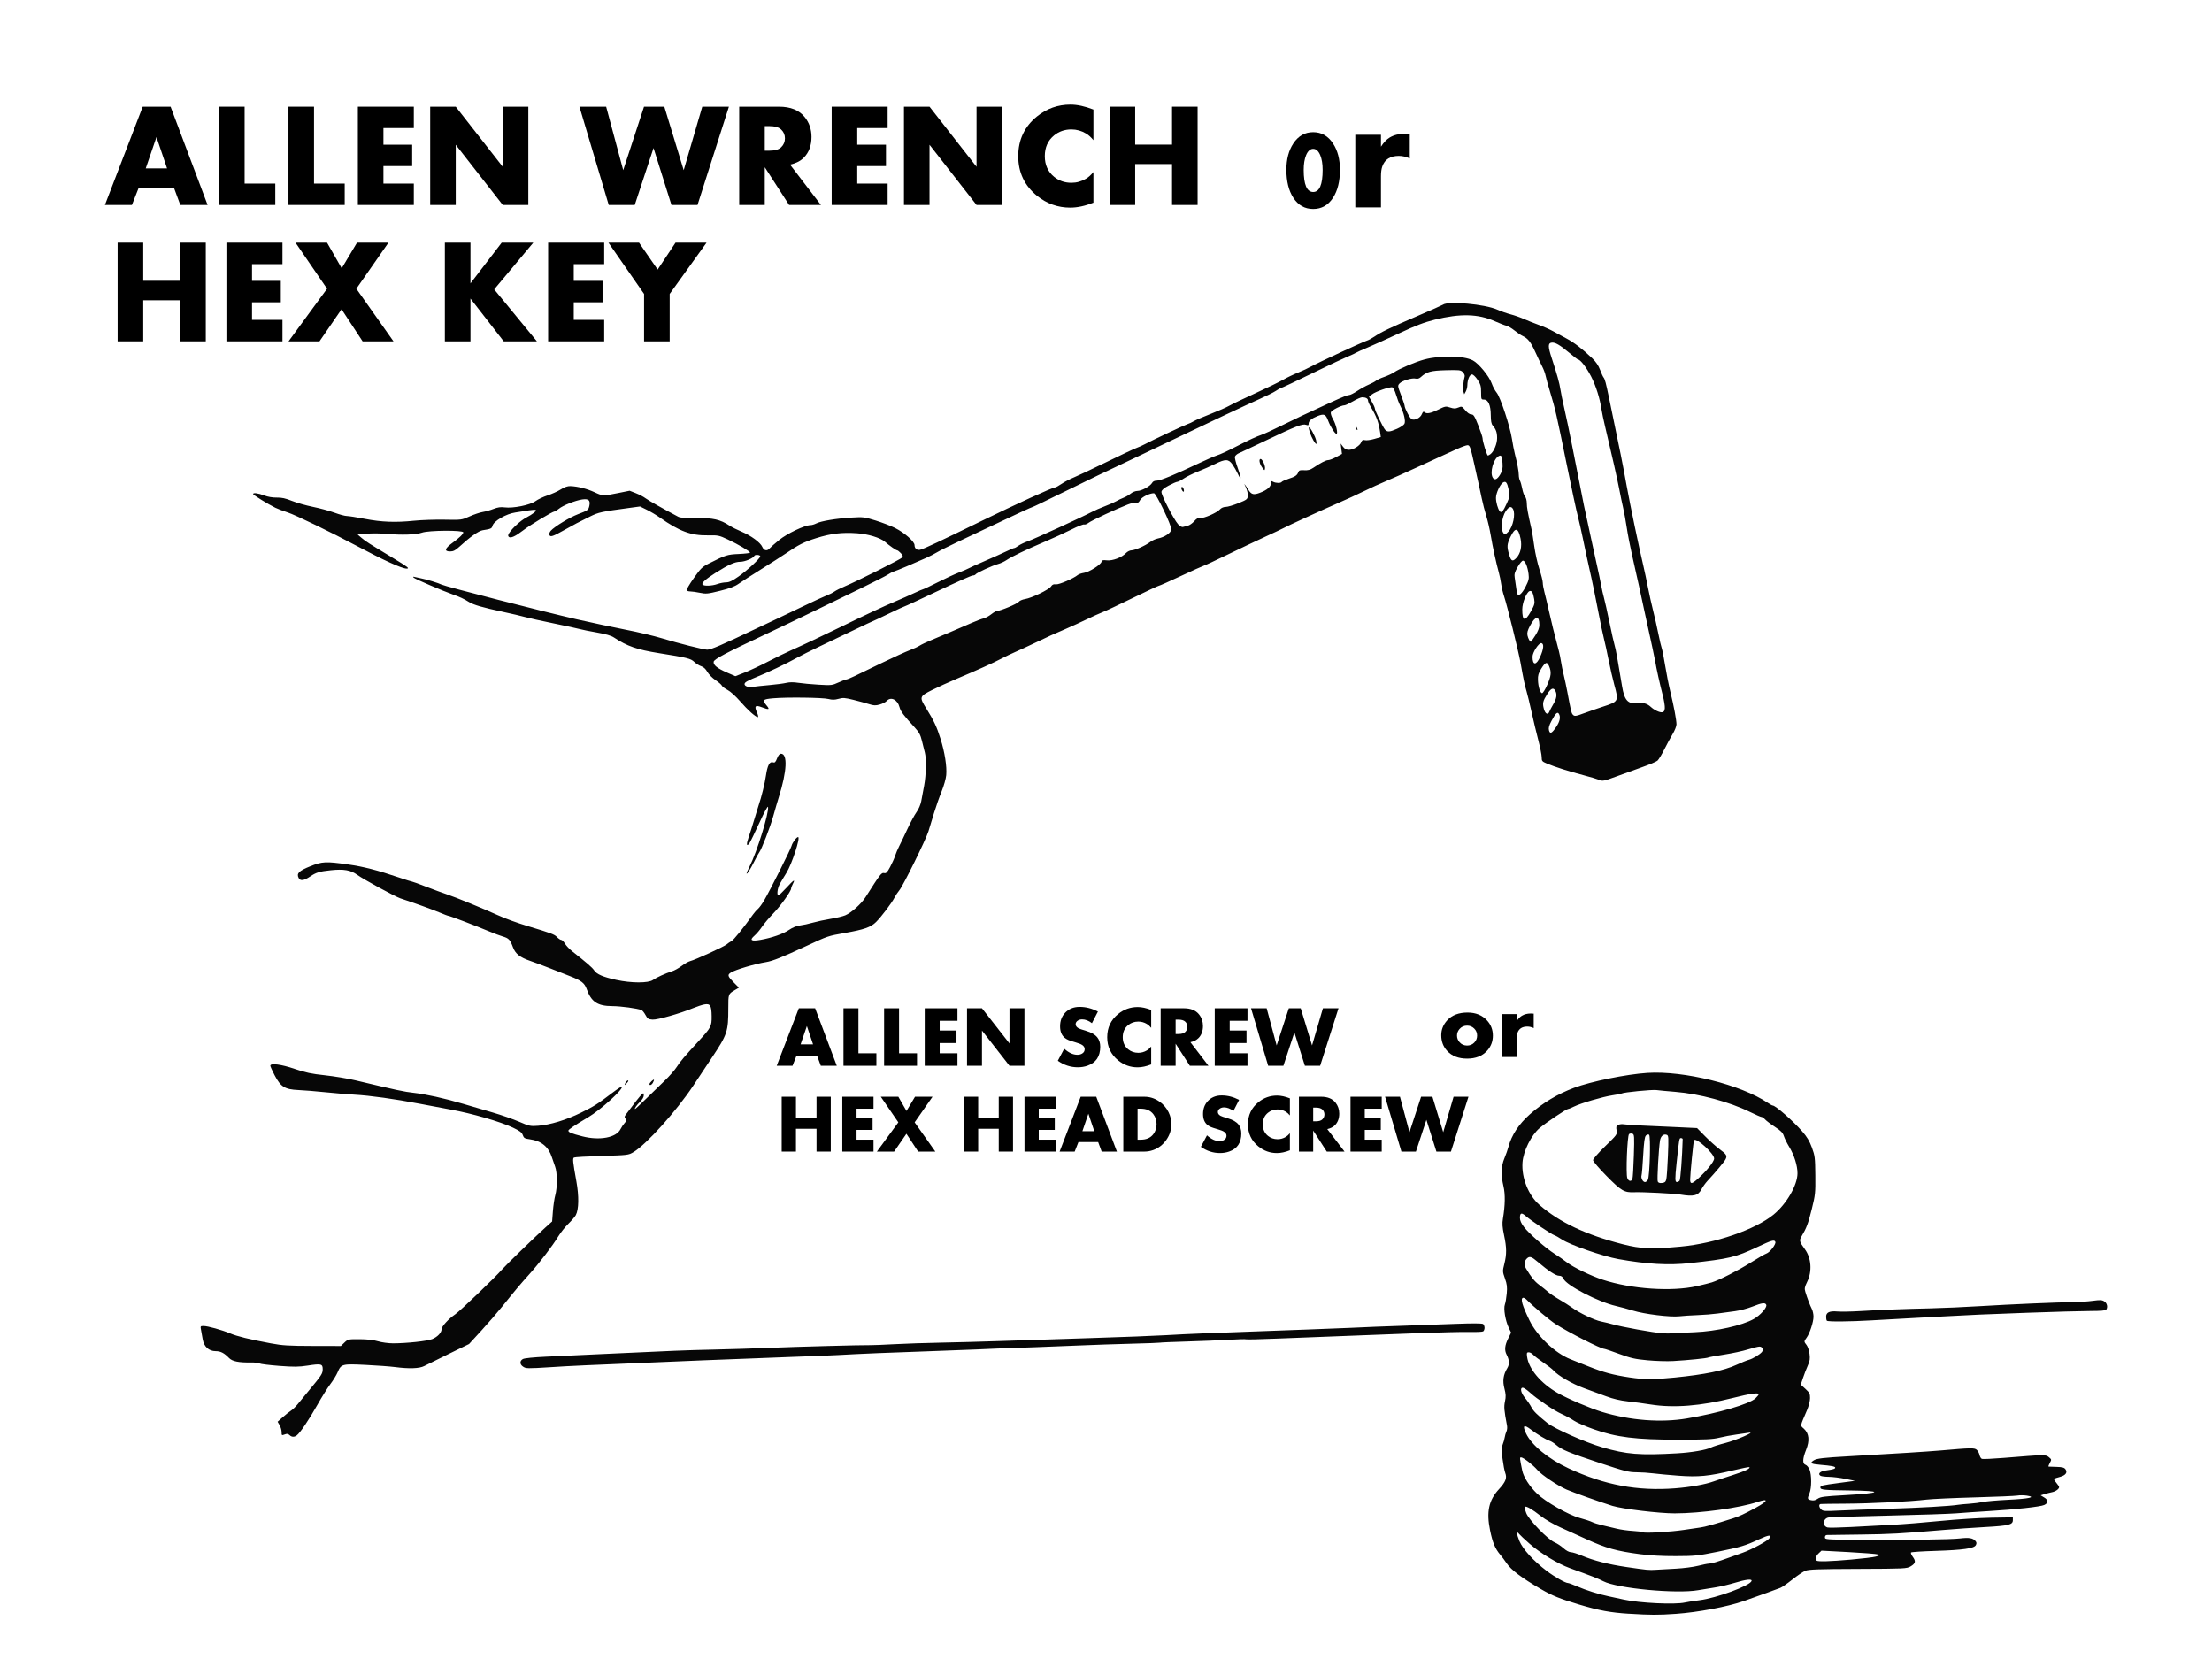 <?xml version="1.0" encoding="UTF-8"?>
<svg version="1.1" viewBox="0 0 600 450" xmlns="http://www.w3.org/2000/svg">
<g transform="translate(2.267 10.882)">
<path d="m439.6 426.85c-5.014-0.313-8.136-0.889-13.479-2.487-5.242-1.567-7.355-2.42-10.426-4.21-5.251-3.059-8.069-5.185-9.296-7.011-0.476-0.709-1.253-1.746-1.725-2.305-1.397-1.652-2.085-3.304-2.768-6.653-1.018-4.99-0.345-8.126 2.379-11.089 1.873-2.037 2.27-3.059 1.735-4.46-0.2-0.524-0.529-2.247-0.731-3.829-0.297-2.328-0.289-3.067 0.042-3.873 0.225-0.548 0.473-1.415 0.55-1.926 0.077-0.511 0.288-1.232 0.468-1.602 0.18-0.37 0.253-1.067 0.162-1.549-0.805-4.267-0.877-5.135-0.555-6.639 0.27-1.26 0.24-1.944-0.153-3.46-0.546-2.107-0.315-3.746 0.782-5.549 0.636-1.047 0.577-2.181-0.191-3.653-0.624-1.195-0.501-2.509 0.404-4.325l0.82-1.645-0.653-1.344c-0.9-1.853-1.455-5.181-1.045-6.266 0.175-0.463 0.406-1.809 0.513-2.99 0.159-1.76 0.071-2.495-0.486-4.073-0.661-1.874-0.666-1.981-0.169-3.959 0.662-2.636 0.644-4.404-0.079-7.807-0.463-2.178-0.528-3.141-0.302-4.479 0.606-3.6 0.657-6.599 0.147-8.773-0.72-3.071-0.641-5.461 0.249-7.582 0.409-0.975 0.911-2.398 1.116-3.162 0.845-3.154 2.798-6.121 5.762-8.753 3.503-3.111 7.533-5.527 12.032-7.216 4.575-1.717 14.188-3.674 19.854-4.041 9.932-0.644 25.411 3.201 32.685 8.119 0.593 0.401 1.195 0.729 1.338 0.729 0.763 0 5.479 4.136 8.006 7.021 1.286 1.468 1.978 2.623 2.622 4.381 0.817 2.228 0.879 2.726 0.927 7.5 0.048 4.835-5e-3 5.337-0.971 9.235-0.969 3.907-1.425 5.117-2.785 7.388-0.645 1.078-0.547 1.439 0.947 3.488 1.729 2.371 1.98 5.986 0.61 8.784-0.708 1.447-0.781 1.84-0.509 2.743 0.507 1.679 1.271 3.689 1.762 4.639 0.249 0.482 0.453 1.42 0.453 2.083 0 1.446-1.011 4.54-1.865 5.706-0.754 1.031-0.755 1.054-0.015 1.994 0.33 0.419 0.692 1.505 0.806 2.413 0.167 1.337 0.077 1.937-0.474 3.16-0.374 0.83-0.957 2.333-1.294 3.34l-0.613 1.831 1.263 1.155c1.112 1.017 1.262 1.316 1.256 2.507-4e-3 0.746-0.364 2.187-0.801 3.212-1.994 4.671-1.903 4.119-0.843 5.109 1.387 1.297 1.575 3.189 0.565 5.712-0.963 2.408-1.013 3.779-0.148 4.054 0.344 0.109 0.832 0.693 1.085 1.298 0.594 1.422 0.591 4.971-5e-3 6.399-0.635 1.52-0.599 1.673 0.449 1.903 0.65 0.143 1.165 0.026 1.782-0.402 0.741-0.515 1.796-0.654 7.22-0.955 10.308-0.571 10.878-1.184 1.201-1.291-6.615-0.073-7.708-0.181-7.708-0.763 0-0.558 0.298-0.632 5.087-1.27l4.291-0.572-2.598-0.534c-1.429-0.294-3.434-0.542-4.457-0.553-1.023-0.011-2.054-0.142-2.292-0.293-0.813-0.515-0.113-1.216 1.421-1.425 1.972-0.268 2.574-0.448 2.574-0.767 0-0.331-1.047-0.532-4.106-0.786-2.512-0.209-2.866-0.458-1.704-1.195 0.818-0.519 2.539-0.718 9.683-1.12 12.11-0.682 21.29-1.26 24.634-1.552 8.407-0.734 9.256-0.75 9.882-0.184 0.321 0.29 0.662 0.921 0.758 1.402 0.096 0.481 0.386 0.956 0.645 1.055 0.258 0.099 2.95-0.023 5.981-0.27 11.163-0.913 11.306-0.915 12.173-0.197 0.759 0.629 0.764 0.661 0.247 1.588-0.29 0.52-0.43 0.957-0.31 0.971 0.12 0.014 1.101 0.048 2.18 0.077 1.525 0.041 2.057 0.183 2.389 0.638 0.631 0.863 0.061 1.654-1.49 2.07-1.853 0.497-1.881 0.54-1.01 1.575 0.43 0.512 0.783 1.049 0.783 1.194 0 0.516-0.938 1.19-1.933 1.39-0.556 0.111-1.476 0.347-2.045 0.523l-1.035 0.321 0.978 0.595c1.142 0.694 1.143 1.484 3e-3 2.021-1.026 0.483-7.766 1.229-15.025 1.661-3.238 0.193-7.212 0.466-8.831 0.607-1.619 0.141-9.846 0.418-18.282 0.615-8.436 0.198-15.784 0.425-16.328 0.506-1.575 0.234-1.809 2.34-0.302 2.718 0.385 0.097 3.273 0.039 6.419-0.128 3.145-0.167 8.162-0.434 11.148-0.593 2.986-0.159 8.913-0.636 13.169-1.061 4.257-0.424 10.389-0.815 13.627-0.869l5.888-0.098v0.77c0 1.231-1.1 1.506-7.458 1.861-3.227 0.18-8.307 0.535-11.289 0.787-11.872 1.006-14.417 1.147-22.62 1.25-4.687 0.059-8.765 0.113-9.064 0.121-0.33 8e-3 -0.542 0.254-0.542 0.628 0 0.596 0.252 0.616 8.754 0.669 13.966 0.088 25.293-0.06 27.89-0.365 2.48-0.291 3.515-0.111 4.215 0.733 0.289 0.348 0.308 0.641 0.071 1.084-0.483 0.902-3.496 1.332-10.926 1.56-3.522 0.108-6.51 0.303-6.64 0.433-0.13 0.13 0.077 0.659 0.459 1.176 0.893 1.207 0.757 1.81-0.585 2.599-1.043 0.613-1.572 0.638-14.271 0.685-10.939 0.04-13.377 0.128-14.299 0.513-0.612 0.256-2.198 1.328-3.526 2.382-1.327 1.055-2.771 2.061-3.208 2.235-1.056 0.421-5.535 2.037-9.936 3.585-4.382 1.541-12.453 3.064-18.437 3.479-4.843 0.336-6.853 0.33-12.705-0.035zm15.184-3.057c0.682-0.157 2.45-0.435 3.93-0.618 4.572-0.566 13.695-3.928 14.121-5.204 0.212-0.636-1.48-0.453-4.611 0.498-1.597 0.486-4.02 1.052-5.383 1.258-1.363 0.206-3.385 0.535-4.493 0.73-5.888 1.037-22.022-0.488-25.719-2.432-1.309-0.688-3.376-1.498-9.028-3.536-3.292-1.187-8.019-4.044-10.959-6.622-1.363-1.196-2.642-2.392-2.841-2.657-0.758-1.011-0.726-7e-3 0.06 1.884 0.936 2.254 3.82 5.415 7.429 8.146 2.151 1.627 5.058 3.276 5.775 3.276 0.205 0 1.29 0.4 2.412 0.889 2.382 1.039 5.914 2.156 8.546 2.701 1.023 0.212 2.905 0.618 4.183 0.902 4.265 0.948 13.887 1.403 16.578 0.784zm-2.479-9.173c2.045-0.105 4.756-0.457 6.023-0.782 1.268-0.325 2.592-0.59 2.944-0.589 0.653 3e-3 2.413-0.524 5.442-1.625 0.937-0.341 2.611-0.94 3.718-1.332 2.502-0.885 6.808-3.218 7.244-3.925 0.634-1.027-0.14-0.946-2.824 0.293-3.8 1.755-4.883 2.08-11.302 3.383-5.255 1.067-6.074 1.153-11.245 1.17-3.693 0.012-6.991-0.169-9.761-0.535-6.394-0.847-9.156-1.622-14.564-4.088-1.96-0.894-5.07-2.303-6.912-3.132-1.942-0.874-4.22-2.194-5.423-3.142-2.305-1.817-3.975-2.78-4.284-2.471-0.112 0.112 0.047 0.869 0.353 1.682 0.692 1.838 5.88 7.191 7.709 7.953 0.662 0.276 1.743 0.989 2.402 1.584 0.71 0.641 1.521 1.083 1.989 1.083 0.435 0 1.771 0.417 2.97 0.927 3.119 1.327 7.228 2.381 12.041 3.086 5.785 0.848 6.13 0.88 8.057 0.758 0.937-0.06 3.378-0.195 5.423-0.3zm47.565-2.47c2.982-0.261 5.98-0.626 6.662-0.81 1.089-0.295 1.16-0.366 0.58-0.584-0.363-0.137-3.953-0.423-7.978-0.637l-7.319-0.389-0.775 0.728c-0.751 0.706-0.993 1.539-0.569 1.963 0.332 0.332 3.58 0.238 9.399-0.272zm-45.382-8.048c1.697-0.26 3.713-0.555 4.479-0.655 1.237-0.161 3.909-0.911 8.831-2.477 1.631-0.519 3.131-1.218 6.197-2.886 3.351-1.824 3.586-2.62 0.462-1.568-4.851 1.634-15.391 3.088-22.462 3.099-4.195 6e-3 -14.187-1.196-16.888-2.031-3.115-0.964-10.649-3.641-12.444-4.423-2.395-1.042-6.764-3.968-7.889-5.281-1.173-1.371-3.862-3.45-4.461-3.45-0.397 0-0.383 0.153 0.315 3.563 0.363 1.773 1.985 4.3 4.028 6.272 2.295 2.216 8.526 5.776 11.522 6.582 1.417 0.381 2.955 0.888 3.418 1.127 0.463 0.238 1.718 0.631 2.789 0.873 1.071 0.242 2.81 0.655 3.864 0.919 1.054 0.263 3.054 0.542 4.445 0.62 1.391 0.077 2.62 0.238 2.731 0.356 0.302 0.32 7.528-0.098 11.062-0.64zm55.453-5.731c8.645-0.262 16.713-0.723 18.902-1.079 0.511-0.083 1.917-0.216 3.124-0.296 1.207-0.08 2.861-0.295 3.677-0.477 0.816-0.183 3.884-0.448 6.818-0.589 5.667-0.272 7.702-0.727 5.041-1.126-0.802-0.12-1.944-0.127-2.539-0.016-0.595 0.112-5.79 0.333-11.545 0.492-5.755 0.159-11.648 0.429-13.097 0.599-4.57 0.537-15.094 1.069-21.846 1.103-3.579 0.018-6.681 0.06-6.895 0.092-0.553 0.084-0.478 0.853 0.144 1.476 0.473 0.473 0.997 0.508 4.726 0.317 2.307-0.118 8.377-0.342 13.49-0.497zm-57.79-5.556c4.046-0.314 8.104-1.044 10.381-1.866 0.852-0.308 3.153-1.067 5.113-1.688 3.323-1.052 4.963-1.83 4.607-2.186-0.083-0.083-2.094 0.317-4.471 0.888-6.561 1.577-9.355 1.846-14.856 1.43-2.556-0.193-5.624-0.479-6.817-0.634-1.193-0.155-3.222-0.286-4.508-0.291-2.078-8e-3 -3.168-0.284-9.761-2.466-8.431-2.791-10.491-3.638-11.962-4.921-0.571-0.498-1.373-1.01-1.782-1.138-1.021-0.319-3.331-1.705-5.13-3.079-1.926-1.47-2.341-1.115-1.288 1.1 1.502 3.158 6.071 6.904 11.501 9.428 9.793 4.551 18.709 6.22 28.973 5.423zm0.62-9.493c3.756-0.214 7.787-0.905 9.033-1.549 0.534-0.276 2.311-0.839 3.948-1.251 2.871-0.722 8.392-3.129 6.386-2.784-0.511 0.088-2.045 0.31-3.409 0.492-1.363 0.183-3.455 0.572-4.648 0.865-1.798 0.441-3.707 0.533-11.155 0.533-11.536 0-16.709-0.641-22.93-2.84-2.216-0.783-4.617-1.828-5.337-2.323-0.72-0.494-2.184-1.292-3.254-1.773-1.07-0.481-2.899-1.557-4.066-2.392-1.167-0.835-2.422-1.721-2.789-1.969-0.367-0.248-1.257-0.98-1.978-1.627-0.721-0.646-1.522-1.175-1.782-1.175-0.84 0-0.516 1.438 0.635 2.815 0.609 0.729 1.366 1.832 1.682 2.452 0.55 1.079 1.51 2.033 4.305 4.28 1.945 1.564 10.297 5.271 14.907 6.617 6.617 1.932 10.165 2.215 20.451 1.629zm2.518-9.452c8.533-1.434 17.016-3.925 18.628-5.47 0.47-0.45 0.855-0.932 0.855-1.071 0-0.53-2.297-0.207-7.025 0.988-8.588 2.17-16.015 2.759-22.258 1.763-1.704-0.272-4.493-0.647-6.197-0.834-2.097-0.23-4-0.677-5.888-1.383-1.534-0.574-4.239-1.569-6.011-2.211-3.168-1.147-7.023-3.375-8.242-4.764-0.341-0.388-1.596-1.368-2.789-2.178s-2.435-1.768-2.759-2.13c-0.325-0.362-0.866-0.658-1.203-0.658-0.534 0-0.592 0.156-0.449 1.218 0.444 3.312 3.731 7.207 8.285 9.819 2.724 1.562 8.874 4.184 12.101 5.159 7.604 2.297 15.93 2.933 22.953 1.752zm-3.292-11.099c8.191-0.82 13.312-1.868 16.673-3.411 1.396-0.641 2.934-1.264 3.417-1.384 1-0.249 2.969-1.43 3.548-2.127 0.528-0.636 0.15-1.477-0.663-1.471-0.365 3e-3 -1.78 0.355-3.143 0.784s-4.269 1.053-6.457 1.388c-2.188 0.335-4.107 0.689-4.265 0.786-0.347 0.214-5.534 0.738-9.556 0.964-1.609 0.091-4.721 0-6.916-0.205-3.414-0.316-4.529-0.567-7.708-1.736-2.044-0.752-3.857-1.367-4.029-1.367-0.945 0-9.572-4.39-13.242-6.738-1.541-0.986-6.054-4.776-7.737-6.498-0.399-0.408-0.887-0.685-1.085-0.616-0.727 0.254-0.214 2.043 1.749 6.097 2.077 4.289 6.941 8.907 11.135 10.57 0.897 0.356 3.025 1.202 4.729 1.881 4.247 1.691 6.774 2.374 11.31 3.056 4.041 0.607 6.386 0.612 12.24 0.026zm5.423-12.295c5.782-0.231 12.879-1.821 16.021-3.59 1.794-1.01 3.659-3.119 3.386-3.829-0.26-0.678-1.149-0.566-3.771 0.476-1.294 0.514-3.424 1.073-4.734 1.242-1.31 0.169-3.427 0.454-4.705 0.633-1.278 0.179-3.718 0.374-5.423 0.434-1.704 0.06-3.935 0.205-4.958 0.322-2.434 0.278-9.504-0.593-12.55-1.545-1.278-0.4-3.37-0.967-4.648-1.26-4.779-1.097-13.328-5.521-14.193-7.345-0.295-0.622-0.632-0.852-1.248-0.852-0.847 0-2.909-1.34-5.63-3.659-1.846-1.573-2.354-1.734-3.106-0.982-0.697 0.697-0.781 1.709-0.221 2.649 1.449 2.43 2.328 3.519 3.59 4.453 0.793 0.586 1.859 1.44 2.371 1.897s1.906 1.4 3.099 2.095c1.193 0.695 2.727 1.671 3.409 2.167 2.037 1.483 6.081 3.421 7.902 3.787 0.937 0.188 2.332 0.525 3.099 0.749 2.411 0.704 10.999 2.255 13.634 2.462 0.767 0.06 2.092 0.054 2.944-0.013 0.852-0.068 3.432-0.198 5.733-0.29zm0.62-12.501c1.619-0.367 3.432-0.821 4.028-1.009 2.117-0.668 7-3.156 10.53-5.365 1.969-1.232 3.885-2.337 4.259-2.456 0.94-0.298 2.673-2.549 2.437-3.165-0.252-0.657-0.95-0.459-4.878 1.388-5.97 2.807-7.582 3.191-18.39 4.376-5.659 0.621-11.619 0.282-19.323-1.1-4.186-0.751-13.165-3.872-15.317-5.324-0.771-0.52-1.693-1.038-2.05-1.151-0.791-0.251-6.299-3.945-7.717-5.175-1.2-1.042-1.608-0.917-1.608 0.492 0 0.692 0.353 1.484 1.093 2.453 1.356 1.776 5.891 5.747 8.308 7.275 0.995 0.629 2.509 1.682 3.364 2.339 1.768 1.359 6.485 3.64 9.7 4.691 7.801 2.549 18.694 3.287 25.564 1.731zm-4.437-10.715c9.372-0.862 20.209-4.595 25.203-8.681 3.524-2.883 6.481-7.982 6.495-11.202 0.01-2.06-0.908-4.986-2.256-7.192-0.586-0.959-1.234-2.267-1.439-2.907-0.298-0.924-0.799-1.439-2.442-2.509-1.137-0.741-2.333-1.647-2.658-2.014-0.325-0.367-0.759-0.667-0.965-0.667s-1.614-0.609-3.128-1.354c-5.543-2.725-13.749-4.935-20.279-5.459-2.12-0.17-4.413-0.387-5.095-0.481-1.166-0.162-8.893 0.598-9.424 0.926-0.135 0.083-1.277 0.307-2.538 0.498-2.653 0.4-8.514 2.123-10.411 3.059-0.716 0.354-1.433 0.643-1.593 0.643-0.47 0-5.949 3.673-7.715 5.172-2.296 1.949-4.43 6.234-4.653 9.342-0.299 4.177 1.615 8.942 4.638 11.55 5.483 4.73 12.592 8.081 22.555 10.631 4.928 1.261 7.751 1.377 15.704 0.645zm-0.043-14.12c-1.705-0.285-10.425-0.729-12.484-0.635-2.748 0.125-3.559-0.345-7.53-4.369-2.064-2.091-3.704-4.008-3.704-4.33 0-0.326 1.433-1.969 3.296-3.779 3.232-3.139 3.292-3.224 3.088-4.314-0.175-0.933-0.104-1.168 0.44-1.459 0.357-0.191 1.024-0.272 1.483-0.181 0.459 0.091 2.786 0.25 5.172 0.353 2.386 0.103 6.677 0.297 9.536 0.432l5.198 0.245 2.18 2.215c1.199 1.218 2.947 2.782 3.885 3.474 1.955 1.444 2.171 1.815 1.643 2.814-0.363 0.686-2.656 3.421-4.874 5.813-0.564 0.608-1.302 1.634-1.639 2.28-0.909 1.737-2.103 2.039-5.689 1.439zm-3.855-4.09c0.125-0.471 0.327-3.342 0.449-6.381 0.202-5.041 0.175-5.542-0.307-5.727-0.878-0.337-1.654 0.323-1.849 1.573-0.353 2.254-0.813 10.54-0.615 11.057 0.141 0.366 0.485 0.495 1.148 0.429 0.736-0.073 0.998-0.285 1.174-0.951zm8.536-0.16c2.44-2.187 4.447-4.683 4.447-5.531 0-1.319-4.762-5.682-5.451-4.993-0.16 0.16-1.054 9.214-1.056 10.688 0 1.308 0.458 1.271 2.06-0.164zm-13.524 0.238c0.517-0.967 0.809-11.926 0.325-12.225-0.22-0.136-0.589-0.037-0.855 0.229-0.351 0.351-0.537 1.689-0.742 5.361-0.15 2.691-0.352 5.141-0.449 5.444-0.221 0.697 0.36 1.815 0.944 1.815 0.244 0 0.593-0.281 0.777-0.624zm8.607 0.236c0.241-0.293 0.703-6.524 0.833-11.233 5e-3 -0.17-0.201-0.31-0.456-0.31-0.484 0-0.478-0.03-1.205 6.817-0.448 4.228-0.434 5.113 0.082 5.113 0.235 0 0.57-0.174 0.745-0.387zm-12.802-0.465c0.116-0.298 0.291-3.134 0.389-6.301 0.164-5.324 0.136-5.775-0.373-5.97-0.302-0.116-0.719-0.07-0.927 0.102-0.485 0.403-0.899 10.82-0.474 11.938 0.341 0.897 1.077 1.02 1.385 0.233zm-364.27 69.475c-0.371-0.371-0.662-0.408-1.306-0.163-0.786 0.299-0.828 0.267-0.828-0.637 0-0.523-0.244-1.37-0.542-1.882l-0.542-0.931 1.394-1.237c0.767-0.68 1.773-1.478 2.235-1.772 0.462-0.294 1.299-1.107 1.859-1.805 0.56-0.698 1.855-2.276 2.877-3.507 3.597-4.328 3.857-4.726 3.866-5.914 0.01-1.463-0.422-1.569-4.09-1-2.384 0.37-3.692 0.384-7.677 0.083-2.642-0.2-5.064-0.498-5.384-0.663-0.32-0.165-1.365-0.286-2.324-0.268-3.256 0.06-5.043-0.295-5.898-1.174-1.367-1.406-2.305-1.89-3.664-1.892-1.873-3e-3 -3.193-1.231-3.528-3.282-0.137-0.837-0.34-1.976-0.451-2.53-0.19-0.95-0.151-1.007 0.692-1.007 1.155 0 4.957 1.056 7.198 1.999 1.915 0.806 5.279 1.629 11.036 2.7 3.186 0.593 4.814 0.694 11.366 0.708l7.648 0.016 0.971-0.93c0.953-0.911 1.033-0.929 4.127-0.912 2.073 0.011 3.783 0.205 4.986 0.565 1.007 0.301 2.819 0.548 4.028 0.549 3.713 3e-3 9.293-0.597 10.667-1.147 1.413-0.565 2.532-1.741 2.532-2.66 0-0.757 1.923-2.865 3.701-4.058 1.308-0.878 10.903-10.06 12.716-12.17 0.986-1.147 9.078-8.989 11.671-11.31l1.904-1.704 0.21-2.789c0.116-1.534 0.409-3.507 0.653-4.386 0.573-2.07 0.547-6.109-0.051-7.699-0.256-0.682-0.657-1.838-0.89-2.57-0.9-2.823-2.881-4.439-5.955-4.856-1.415-0.192-1.643-0.326-1.924-1.131-0.251-0.721-0.808-1.145-2.653-2.021-3.419-1.624-11.084-3.848-16.903-4.904-1.619-0.294-5.384-1.002-8.366-1.572-6.834-1.308-13.429-2.224-17.817-2.477-1.875-0.108-5.43-0.406-7.902-0.662-2.471-0.257-5.747-0.522-7.28-0.59-3.623-0.16-4.769-0.878-6.396-4.009-0.62-1.192-1.143-2.342-1.162-2.555-0.072-0.803 2.95-0.419 6.64 0.844 2.895 0.991 4.485 1.325 8.145 1.715 2.501 0.267 6.22 0.884 8.265 1.372 11.264 2.688 13.254 3.115 15.803 3.389 3.242 0.349 8.421 1.5 13.479 2.994 1.96 0.579 5.516 1.622 7.902 2.318 2.386 0.696 5.649 1.833 7.25 2.527 2.732 1.184 3.048 1.252 5.113 1.1 3.264-0.24 7.636-1.569 11.652-3.542 3.621-1.779 4.393-2.268 8.581-5.44 1.297-0.983 2.426-1.719 2.509-1.637 0.574 0.574-5.714 6.294-9.15 8.324-3.612 2.134-5.347 3.306-5.347 3.612 0 0.45 0.828 0.787 3.809 1.55 4.666 1.194 9.166 0.352 10.32-1.933 0.279-0.552 0.79-1.314 1.136-1.692 0.519-0.568 0.56-0.771 0.236-1.162-0.319-0.384-0.313-0.582 0.032-1.049 2.139-2.892 3.994-5.242 4.412-5.589 0.444-0.369 0.506-0.328 0.506 0.335 0 0.44-0.399 1.134-0.956 1.665-0.93 0.885-1.703 1.995-1.389 1.995 0.086 0 1.398-1.22 2.917-2.711 1.519-1.491 3.8-3.706 5.07-4.921 1.269-1.215 2.743-2.889 3.275-3.718 0.983-1.534 2.034-2.779 5.853-6.931 3.517-3.824 3.672-4.118 3.641-6.879-0.033-2.911-0.384-3.481-1.967-3.191-0.607 0.111-1.941 0.547-2.964 0.967-3.696 1.519-9.797 3.251-11.115 3.154-1.121-0.082-1.356-0.237-1.899-1.252-0.341-0.637-0.829-1.241-1.085-1.341-1.157-0.455-5.65-1.064-7.902-1.07-4-0.012-5.716-1.145-6.948-4.587-0.599-1.675-1.435-2.327-4.527-3.532-1.188-0.463-3.623-1.421-5.413-2.129-1.79-0.708-4.21-1.614-5.38-2.013-2.821-0.963-4.043-1.938-4.716-3.763-0.723-1.961-1.133-2.395-2.692-2.849-0.722-0.211-2.428-0.851-3.791-1.422-3.465-1.453-10.613-4.178-10.958-4.178-0.158 0-1.243-0.407-2.411-0.904-1.836-0.781-7.174-2.708-10.645-3.842-1.432-0.468-10.014-5.146-11.719-6.388-1.76-1.282-3.633-1.612-7.109-1.252-3.095 0.32-4.056 0.608-5.651 1.693-1.672 1.138-2.662 1.283-3.105 0.455-0.674-1.26 0.009-1.969 3.081-3.199 3.311-1.325 4.214-1.371 10.25-0.522 4.231 0.595 8.047 1.574 13.909 3.568 1.77 0.602 3.342 1.095 3.493 1.095 0.151 0 1.854 0.617 3.784 1.372 1.93 0.755 4.542 1.714 5.803 2.131 2.197 0.727 9.849 3.861 13.759 5.635 2.042 0.926 5.178 2.068 8.057 2.933 6.354 1.91 7.223 2.235 7.905 2.961 0.399 0.424 0.912 0.771 1.14 0.771s0.687 0.453 1.018 1.007c0.331 0.554 1.221 1.495 1.978 2.092 3.918 3.091 5.444 4.411 5.901 5.109 0.734 1.12 2.395 1.844 6.073 2.649 4.063 0.889 8.691 0.898 9.916 0.021 0.946-0.678 3.435-1.812 5.12-2.333 0.686-0.212 1.892-0.878 2.681-1.48s1.831-1.192 2.317-1.312c1.363-0.335 9.172-3.908 9.868-4.516 0.341-0.297 0.94-0.706 1.331-0.907 0.603-0.311 3.183-3.502 5.871-7.26 0.382-0.535 0.977-1.206 1.322-1.491s1.104-1.331 1.686-2.324c1.569-2.674 7.174-13.826 7.399-14.721 0.224-0.891 1.353-2.423 1.785-2.423 0.717 0-1.695 7.385-3.186 9.755-0.645 1.026-1.454 2.382-1.796 3.014-0.638 1.178-0.847 3.034-0.341 3.034 0.155 0 1.113-0.906 2.128-2.014 2.018-2.203 2.507-2.505 1.781-1.1-0.26 0.503-0.473 1.071-0.473 1.263 0 0.727-2.874 4.749-4.82 6.744-1.115 1.143-2.497 2.776-3.072 3.628-0.574 0.852-1.496 1.939-2.047 2.416-1.421 1.228-0.906 1.595 1.608 1.147 3.131-0.557 6.169-1.618 7.778-2.717 0.938-0.64 2.026-1.08 2.955-1.194 0.809-0.1 2.377-0.44 3.485-0.757 1.108-0.317 3.269-0.78 4.803-1.03 1.534-0.25 3.335-0.685 4.002-0.967 1.675-0.708 4.336-3.098 5.517-4.955 3.964-6.234 4.296-6.668 4.988-6.501 0.569 0.137 0.832-0.123 1.643-1.626 0.531-0.984 1.141-2.347 1.356-3.029 0.214-0.682 0.714-1.867 1.111-2.634 0.397-0.767 1.402-2.862 2.233-4.656s1.946-3.861 2.477-4.593c0.554-0.765 1.094-2.014 1.268-2.936 0.167-0.882 0.524-2.789 0.793-4.238 0.539-2.897 0.632-7.294 0.189-8.986-0.156-0.597-0.509-2.011-0.785-3.144-0.405-1.665-0.78-2.362-1.955-3.64-3.016-3.279-3.824-4.357-4.127-5.509-0.544-2.067-2.356-2.942-3.492-1.686-0.291 0.321-1.137 0.754-1.882 0.963-1.126 0.315-1.605 0.299-2.851-0.1-0.823-0.263-2.722-0.783-4.218-1.155-2.383-0.592-2.893-0.629-4.099-0.291-1.043 0.292-1.708 0.302-2.739 0.043-1.582-0.398-11.267-0.522-14.997-0.191-2.853 0.253-3.036 0.459-1.754 1.982 0.92 1.093 0.618 1.192-1.349 0.441-1.736-0.663-2.067-0.319-1.313 1.365 0.34 0.76 0.451 1.317 0.262 1.317-0.606 0-2.734-1.9-4.805-4.29-1.183-1.365-2.635-2.674-3.419-3.083-0.75-0.391-1.442-0.915-1.537-1.165-0.096-0.25-0.869-0.92-1.718-1.489-0.849-0.569-1.849-1.579-2.221-2.244-0.446-0.796-1.015-1.319-1.669-1.532-0.546-0.178-1.391-0.705-1.878-1.172-0.956-0.916-1.915-1.153-9.568-2.371-5.902-0.939-8.656-1.896-12.192-4.236-0.795-0.526-2.207-0.94-4.669-1.368-1.941-0.338-4.018-0.755-4.614-0.928-0.596-0.172-3.804-0.87-7.127-1.55-3.323-0.68-6.799-1.454-7.724-1.718-0.925-0.265-3.574-0.886-5.888-1.381-5.653-1.209-8.116-1.923-9.361-2.714-1.296-0.823-2.498-1.386-4.295-2.01-2.63-0.913-10.316-4.21-10.658-4.571-0.256-0.271-0.187-0.32 0.278-0.195 0.341 0.092 1.108 0.259 1.704 0.372 1.484 0.28 4.83 1.301 5.577 1.7 0.92 0.492 27.892 7.421 36.565 9.393 4.176 0.949 10.241 2.24 13.479 2.869 3.238 0.629 7.63 1.673 9.761 2.321 4.411 1.341 11.316 3.077 12.24 3.077 1.024-1.2e-4 3.873-1.232 13.944-6.031 1.534-0.731 3.556-1.683 4.493-2.116s4.214-1.997 7.282-3.476c3.068-1.479 6.11-2.881 6.76-3.117 0.65-0.236 1.557-0.694 2.014-1.019 0.457-0.325 1.738-0.968 2.846-1.43 3.226-1.344 15.141-7.329 15.535-7.803 0.282-0.34 0.204-0.598-0.36-1.199-0.396-0.421-0.844-0.766-0.996-0.766-0.293 0-2.038-1.222-3.334-2.334-1.257-1.079-4.55-2.077-7.553-2.29-4.069-0.289-7.112 0.078-11.079 1.333-3.368 1.066-4.73 1.756-8.393 4.253-0.901 0.614-3.799 2.468-6.441 4.12-2.642 1.652-5.438 3.456-6.213 4.008-1.03 0.733-2.391 1.247-5.046 1.904-3.334 0.825-3.784 0.869-5.425 0.53-0.984-0.203-2.156-0.37-2.605-0.37s-0.899-0.136-1.002-0.301c-0.102-0.166 0.761-1.642 1.918-3.281 1.892-2.679 2.308-3.083 4.119-3.998 4.55-2.3 4.976-2.436 8.134-2.579 1.662-0.076 3.021-0.241 3.021-0.367 0-0.344-3.235-2.258-6.042-3.574-2.364-1.109-2.616-1.16-5.432-1.111-4.526 0.079-7.706-1.106-13.02-4.85-0.946-0.666-2.534-1.61-3.529-2.097l-1.809-0.885-2.824 0.381c-7.71 1.04-8.415 1.194-10.738 2.34-3.276 1.617-4.161 2.082-6.959 3.655-3.147 1.77-3.818 1.991-4.067 1.34-0.108-0.281 0.061-0.78 0.389-1.145 1.012-1.129 5.148-3.639 7.397-4.487 2.665-1.006 2.821-1.125 3.062-2.33 0.29-1.449-0.25-1.904-1.96-1.653-1.868 0.274-5.221 1.615-6.316 2.525-0.482 0.401-1.016 0.728-1.186 0.728-0.526 0-6.667 3.697-8.483 5.107-2.118 1.645-3.451 2.246-3.927 1.77-0.245-0.245-0.209-0.536 0.13-1.052 0.877-1.335 3.155-3.399 4.567-4.138 1.812-0.948 2.962-1.863 2.612-2.08-0.151-0.093-0.972-0.051-1.824 0.094-0.852 0.145-2.504 0.403-3.67 0.573-2.516 0.367-5.899 2.331-6.221 3.61-0.188 0.75-0.41 0.85-2.692 1.215-1.095 0.175-3.442 1.845-6.389 4.544-1.003 0.919-1.566 1.2-2.401 1.2-1.693 0-1.479-0.811 0.613-2.323 1.858-1.343 2.944-2.393 2.944-2.848 0-0.632-9.376-0.57-11.194 0.073-1.617 0.573-5.5 0.707-9.609 0.332-1.642-0.15-4.082-0.169-5.423-0.044l-2.438 0.229 1.085 0.918c1.144 0.968 1.842 1.415 8.355 5.343 4.229 2.551 4.766 2.968 3.826 2.967-1.252-3.1e-4 -6.186-2.249-13.575-6.187-6.867-3.659-16.608-8.378-18.622-9.021-1.176-0.375-2.696-0.954-3.378-1.287-1.983-0.967-6.042-3.469-6.042-3.724 0-0.418 1.361-0.246 3.014 0.383 1.011 0.384 2.291 0.602 3.409 0.578 1.334-0.028 2.38 0.201 4.113 0.899 1.278 0.515 3.854 1.246 5.725 1.624 1.871 0.378 4.495 1.091 5.831 1.584s2.838 0.896 3.337 0.896c0.499 0 2.685 0.345 4.859 0.766 4.555 0.883 8.349 1.026 13.404 0.508 1.96-0.201 5.655-0.326 8.211-0.278 4.631 0.087 4.656 0.084 6.817-0.887 1.193-0.536 2.797-1.076 3.563-1.2s2.092-0.499 2.944-0.835c1.133-0.446 1.936-0.559 2.986-0.421 2.305 0.303 6.913-0.625 8.379-1.687 0.675-0.489 2.159-1.193 3.298-1.563 1.139-0.371 2.744-1.098 3.568-1.617 1.031-0.649 1.851-0.929 2.63-0.9 1.958 0.074 4.478 0.712 6.472 1.64 2.294 1.067 2.353 1.07 6.398 0.256l3.176-0.639 1.688 0.664c0.928 0.365 2.111 0.986 2.628 1.379 0.771 0.587 4.762 2.844 8.845 5.003 0.578 0.306 1.951 0.407 4.958 0.367 4.489-0.06 6.469 0.391 8.972 2.047 0.602 0.399 2.067 1.134 3.254 1.634 2.629 1.107 5.122 2.944 5.646 4.158 0.433 1.005 1.314 1.185 1.964 0.401 0.228-0.275 1.395-1.3 2.594-2.279 2.169-1.77 6.948-4.039 8.509-4.039 0.371 0 1.084-0.212 1.586-0.471 1.241-0.642 5.353-1.326 9.47-1.576 3.266-0.198 3.547-0.165 6.636 0.795 1.774 0.551 4.142 1.464 5.262 2.027 2.569 1.294 5.267 3.67 5.267 4.638 0 0.951 0.726 1.508 1.612 1.237 1.291-0.395 5.208-2.235 16.36-7.685 9.614-4.698 19.451-9.191 20.125-9.191 0.203 0 0.999-0.433 1.767-0.961 0.768-0.529 2.247-1.306 3.286-1.729 1.039-0.422 5.037-2.306 8.884-4.186s7.509-3.603 8.137-3.828c0.628-0.226 1.674-0.695 2.324-1.044 2.004-1.074 10.792-5.206 11.587-5.448 0.413-0.125 1.169-0.478 1.68-0.784 0.511-0.306 2.589-1.203 4.618-1.993 2.029-0.791 4.26-1.77 4.958-2.176 0.698-0.406 3.849-1.918 7.002-3.36 3.153-1.442 6.592-3.11 7.642-3.708 1.05-0.598 2.862-1.468 4.027-1.933 1.164-0.466 2.815-1.236 3.668-1.711 1.882-1.048 13.945-6.638 15.03-6.964 0.426-0.128 1.332-0.614 2.014-1.079 1.84-1.256 4.237-2.405 11.62-5.569 3.664-1.571 6.802-2.962 6.972-3.093 1.389-1.066 11.433-0.156 14.771 1.34 0.966 0.433 2.584 1.001 3.594 1.263 1.011 0.262 2.66 0.841 3.666 1.287 1.006 0.446 2.805 1.161 3.998 1.588 1.193 0.427 2.936 1.199 3.873 1.715 0.937 0.516 2.606 1.421 3.708 2.012 2.043 1.095 4.27 2.811 6.909 5.321 0.986 0.938 1.688 1.97 2.115 3.112 0.352 0.94 0.782 1.881 0.957 2.091 0.355 0.427 0.628 1.45 1.473 5.513 3.337 16.045 3.547 17.092 4.784 23.86 1.009 5.522 3.301 16.507 4.527 21.691 0.322 1.363 0.885 4.013 1.251 5.888 0.366 1.875 1.002 4.733 1.413 6.352 0.412 1.619 1.042 4.402 1.402 6.184 0.359 1.782 0.781 3.574 0.936 3.982 0.155 0.408 0.561 2.48 0.902 4.603 0.341 2.123 0.98 5.351 1.421 7.173 0.974 4.024 1.656 7.651 1.664 8.849 3e-3 0.489-0.467 1.674-1.044 2.634-0.578 0.96-1.608 2.86-2.29 4.224s-1.498 2.706-1.816 2.983c-0.317 0.277-2.18 1.068-4.14 1.758-1.96 0.689-5.155 1.844-7.101 2.565-3.242 1.202-3.618 1.278-4.493 0.91-0.525-0.221-2.489-0.803-4.364-1.293-3.902-1.02-7.703-2.228-9.838-3.126-1.371-0.577-1.472-0.696-1.473-1.743 0-0.618-0.422-2.727-0.935-4.687-0.514-1.96-1.331-5.376-1.816-7.592-0.485-2.216-1.094-4.726-1.352-5.578-0.482-1.588-0.839-3.285-1.661-7.902-0.535-3.005-3.617-15.411-4.464-17.972-0.31-0.937-0.654-2.401-0.765-3.254-0.11-0.852-0.396-2.247-0.634-3.099-0.713-2.549-1.666-6.938-2.188-10.071-0.27-1.619-0.815-3.99-1.213-5.268-0.398-1.278-0.954-3.439-1.237-4.803-0.283-1.363-0.702-3.316-0.931-4.338-0.229-1.023-0.701-3.15-1.049-4.727-1.069-4.848-1.243-5.344-1.872-5.344-0.315 0-1.53 0.434-2.699 0.963-1.169 0.53-2.824 1.279-3.676 1.666-0.852 0.386-4.129 1.893-7.282 3.348-3.153 1.455-6.987 3.163-8.519 3.795-1.533 0.632-4.182 1.841-5.888 2.686-1.706 0.845-4.983 2.349-7.284 3.344-4.154 1.795-13.61 6.137-14.746 6.771-0.326 0.182-2.545 1.229-4.931 2.327-2.386 1.098-6.918 3.249-10.071 4.781-3.153 1.532-6.04 2.878-6.415 2.991-0.376 0.114-3.205 1.384-6.288 2.824-3.083 1.44-5.739 2.618-5.903 2.618s-3.298 1.467-6.964 3.26c-3.667 1.793-7.396 3.548-8.288 3.899s-2.876 1.246-4.41 1.988c-1.534 0.742-3.974 1.859-5.423 2.481-3.79 1.627-4.396 1.903-8.521 3.87-2.045 0.975-4.485 2.101-5.423 2.501s-2.611 1.204-3.718 1.785c-2.263 1.188-6.342 3.027-12.085 5.45-2.13 0.899-5.163 2.283-6.74 3.077-3.428 1.726-3.472 1.873-1.494 5.052 2.022 3.249 2.788 4.885 3.82 8.16 1.148 3.641 1.758 7.539 1.544 9.859-0.089 0.968-0.648 2.946-1.241 4.395-0.593 1.449-1.525 4.098-2.07 5.888-0.545 1.79-1.226 4.021-1.511 4.958-0.675 2.213-6.854 14.75-7.866 15.958-0.428 0.511-1.028 1.418-1.333 2.014-0.759 1.483-3.541 5.163-5.006 6.622-1.416 1.41-3.198 2.036-8.453 2.968-4.652 0.825-4.568 0.797-10.553 3.583-6.4 2.979-9.07 4.044-10.845 4.327-2.974 0.474-8.32 2.063-9.528 2.832-0.987 0.628-0.886 0.992 0.741 2.643l1.438 1.46-1.051 0.624c-1.843 1.093-1.826 1.047-1.826 4.908 0 6.374-0.256 7.145-4.463 13.459-1.176 1.765-3.442 5.176-5.035 7.579-4.549 6.863-12.698 15.923-16.215 18.028-1.364 0.816-1.51 0.834-8.589 1.045-3.961 0.118-7.362 0.314-7.557 0.434-0.406 0.251-0.323 1.068 0.653 6.491 0.723 4.014 0.662 7.561-0.155 9.113-0.233 0.442-1.14 1.5-2.016 2.353-0.876 0.852-2.102 2.386-2.723 3.409-1.568 2.58-5.175 7.292-7.875 10.289-2.47 2.742-3.838 4.371-7.379 8.784-1.278 1.593-3.819 4.526-5.646 6.518l-3.322 3.621-5.509 2.688c-3.03 1.478-6.025 2.958-6.655 3.289-1.303 0.684-4.113 0.778-7.995 0.269-1.278-0.168-4.834-0.428-7.902-0.578-6.41-0.314-6.628-0.255-7.609 2.035-0.329 0.767-1.203 2.188-1.942 3.156-0.739 0.968-2.354 3.553-3.589 5.743-2.262 4.012-4.596 7.465-5.53 8.18-0.679 0.521-1.393 0.488-1.971-0.09zm343.6-192.08c1.003-1.482 1.252-2.721 0.716-3.567-0.392-0.62-0.897-0.132-2 1.935-0.658 1.234-0.84 1.903-0.686 2.518 0.28 1.117 0.759 0.901 1.969-0.886zm7.679-3.757c1.154-0.434 3.408-1.218 5.009-1.741 4.272-1.396 4.293-1.437 3.05-5.991-0.419-1.534-1.109-4.546-1.535-6.693s-0.989-4.727-1.253-5.733c-0.264-1.006-0.961-4.338-1.549-7.406-0.589-3.068-1.426-7.181-1.861-9.141-0.435-1.96-0.992-4.47-1.237-5.578-0.245-1.108-0.746-3.478-1.112-5.268-0.366-1.79-0.919-4.23-1.228-5.423-0.492-1.899-1.808-8.018-3.2-14.874-2.618-12.897-3.042-14.749-4.406-19.212-0.573-1.875-1.133-3.897-1.245-4.493-0.112-0.597-0.528-1.712-0.924-2.479-0.396-0.767-1.226-2.51-1.845-3.873-1.236-2.723-2.002-3.704-3.408-4.364-0.511-0.24-1.533-0.925-2.271-1.522-0.738-0.597-1.714-1.172-2.169-1.277-0.455-0.105-1.878-0.657-3.161-1.226-4.508-1.999-9.342-2.124-16.253-0.42-2.85 0.703-5.106 1.563-9.611 3.666-3.238 1.512-7.142 3.271-8.676 3.91s-2.928 1.268-3.099 1.398c-0.17 0.13-1.216 0.614-2.324 1.077-1.108 0.462-4.385 1.994-7.282 3.404-6.758 3.288-10.634 5.117-10.846 5.117-0.092 0-0.688 0.342-1.323 0.761-0.635 0.419-2.619 1.407-4.409 2.197-3.018 1.333-15.333 7.127-24.015 11.299-2.045 0.983-6.577 3.141-10.071 4.797-3.494 1.655-7.816 3.704-9.606 4.552-1.79 0.848-6.481 3.135-10.426 5.081-3.945 1.946-7.271 3.539-7.391 3.539-0.2 0-4.8 2.128-12.706 5.878-1.704 0.808-5.121 2.422-7.592 3.587-2.471 1.164-5.016 2.441-5.655 2.837-0.639 0.396-1.964 1.08-2.944 1.519-3.382 1.516-7.981 3.454-8.754 3.688-0.426 0.129-1.142 0.493-1.59 0.809s-3.656 1.953-7.127 3.638c-3.471 1.685-9.236 4.491-12.81 6.234-3.574 1.744-9.431 4.545-13.014 6.226-11.031 5.173-14.251 6.874-14.353 7.582-0.127 0.89 0.964 1.774 3.61 2.923l2.28 0.99 2.523-0.989c1.388-0.544 4.196-1.86 6.241-2.925 2.045-1.065 4.834-2.43 6.197-3.035 3.28-1.454 8.368-3.849 13.324-6.271 6.769-3.308 11.941-5.727 15.029-7.029 1.619-0.683 3.953-1.717 5.186-2.298 1.234-0.581 2.349-1.058 2.479-1.061 0.13-3e-3 1.909-0.85 3.955-1.883 2.045-1.033 4.598-2.213 5.672-2.622 1.075-0.409 2.329-0.948 2.789-1.198 0.459-0.25 2.02-0.96 3.469-1.578s3.331-1.447 4.183-1.843c3.869-1.797 4.393-2.027 4.62-2.027 0.133 0 0.641-0.285 1.13-0.632 0.488-0.348 1.625-0.887 2.527-1.199 1.672-0.578 14.714-6.554 17.343-7.948 0.798-0.423 2.401-1.126 3.563-1.562 1.162-0.436 2.531-1.04 3.043-1.341 0.511-0.301 1.418-0.733 2.014-0.962 0.596-0.228 1.479-0.738 1.96-1.133 0.496-0.406 1.291-0.718 1.832-0.718 1.122 0 3.491-1.304 3.959-2.179 0.218-0.407 0.649-0.61 1.296-0.61 0.96 0 4.977-1.665 11.559-4.79 1.875-0.89 3.966-1.8 4.648-2.023 1.148-0.374 2.782-1.131 5.888-2.729 2.901-1.492 5.037-2.476 6.197-2.856 0.682-0.223 3.122-1.342 5.423-2.486 3.649-1.815 6.417-3.12 13.6-6.411 3.116-1.428 4.422-1.945 4.908-1.945 0.266 0 1.22-0.488 2.12-1.085 0.899-0.597 2.308-1.374 3.131-1.726 0.823-0.353 1.705-0.828 1.96-1.057s1.264-0.695 2.24-1.037c0.976-0.342 2.162-0.893 2.634-1.226 1.344-0.946 5.909-2.878 8.261-3.495 4.418-1.159 10.624-1.041 13.13 0.25 1.58 0.814 4.443 4.296 5.117 6.224 0.302 0.865 0.907 1.997 1.344 2.516 0.997 1.185 3.632 9.16 4.152 12.565 0.208 1.363 0.559 3.176 0.78 4.028 0.655 2.527 1.076 4.788 1.076 5.777 0 0.509 0.142 1.192 0.316 1.517 0.174 0.325 0.454 1.317 0.622 2.205 0.168 0.887 0.514 1.843 0.768 2.124 0.254 0.281 0.462 1.083 0.462 1.783 0 1.127 0.27 2.614 1.28 7.045 0.155 0.682 0.494 2.773 0.751 4.648 0.258 1.875 0.882 4.664 1.388 6.198 0.505 1.534 0.919 3.186 0.919 3.671s0.193 1.6 0.43 2.478c0.236 0.878 0.806 3.27 1.266 5.315 0.729 3.239 1.334 5.672 2.698 10.845 0.18 0.682 0.43 1.937 0.555 2.789 0.125 0.852 0.452 2.456 0.726 3.563 0.274 1.108 0.72 3.199 0.992 4.648 0.949 5.059 1.097 5.689 1.435 6.097 0.47 0.566 0.815 0.526 3.219-0.379zm-9.548-0.372c0.112-0.298 0.596-1.211 1.075-2.028 0.917-1.565 1.082-2.654 0.55-3.648-0.517-0.965-1.178-0.7-2.177 0.873-1.204 1.895-1.342 2.504-0.922 4.064 0.361 1.342 1.107 1.716 1.474 0.739zm31.326-0.937c0.054-0.558-0.204-2.162-0.572-3.563-0.741-2.821-1.785-7.532-2.041-9.211-0.952-4.815-2.001-9.211-3.065-14.254-0.856-4.066-1.641-7.622-3.215-14.564-0.522-2.301-1.167-5.647-1.434-7.437-0.267-1.79-0.699-4.16-0.96-5.268-0.261-1.108-0.741-3.409-1.067-5.113-0.541-2.827-1.931-8.979-3.851-17.043-0.406-1.704-0.831-3.726-0.944-4.493-0.455-3.079-1.526-6.491-2.84-9.051-1.226-2.388-2.915-4.583-3.526-4.583-0.117 0-1.21-0.835-2.429-1.856-2.562-2.145-3.826-2.869-4.776-2.734-0.996 0.142-0.987 1.079 0.037 4.177 1.39 4.206 2.152 6.938 2.36 8.469 0.105 0.767 0.604 3.207 1.111 5.423 0.506 2.216 1.33 6.12 1.831 8.676 0.777 3.965 2.166 10.984 3.466 17.508 0.187 0.937 0.596 2.82 0.91 4.183 0.314 1.363 0.795 3.595 1.069 4.958 0.274 1.363 0.913 4.292 1.419 6.507 0.506 2.216 1.067 4.865 1.247 5.888 0.18 1.023 0.524 2.556 0.765 3.409 0.241 0.852 0.917 3.878 1.502 6.725 0.585 2.847 1.212 5.636 1.393 6.197 0.294 0.912 0.789 3.635 2.018 11.092 0.625 3.791 1.597 4.878 4.06 4.54 1.511-0.207 2.752 0.14 3.714 1.037 0.93 0.868 2.4 1.569 3.099 1.476 0.452-0.06 0.646-0.356 0.717-1.096zm-31.905-6.307c1.083-2.451 1.191-3.493 0.528-5.08-0.559-1.338-0.996-1.196-2.175 0.71-0.713 1.152-0.896 1.791-0.857 2.98 0.062 1.869 0.607 3.599 1.134 3.599 0.217 0 0.834-0.994 1.37-2.209zm-210.97 0.025c1.79-0.158 3.851-0.43 4.582-0.604 0.886-0.212 1.97-0.217 3.254-0.016 1.059 0.166 3.544 0.396 5.522 0.512 3.453 0.201 3.668 0.177 5.383-0.608 0.982-0.45 1.943-0.817 2.136-0.817 0.192 6e-5 1.187-0.404 2.209-0.898 1.023-0.494 4.369-2.111 7.437-3.594s6.438-3.021 7.49-3.417 2.284-0.964 2.739-1.262 1.895-0.981 3.2-1.518c2.526-1.039 7.076-2.98 10.896-4.646 1.278-0.558 2.742-1.109 3.254-1.225s1.444-0.62 2.073-1.121c0.629-0.501 1.349-0.91 1.6-0.91 0.892 0 5.478-1.924 5.857-2.457 0.212-0.298 0.979-0.636 1.705-0.751 1.805-0.285 6.485-2.553 7.051-3.417 0.343-0.523 0.683-0.672 1.323-0.578 0.815 0.12 4.768-1.577 5.955-2.555 0.256-0.211 1.01-0.467 1.675-0.569 1.41-0.216 4.528-2.179 4.738-2.983 0.118-0.451 0.384-0.525 1.455-0.404 1.54 0.174 4.065-0.783 5.169-1.959 0.389-0.414 1.062-0.751 1.502-0.753 0.937-4e-3 3.803-1.284 5.134-2.295 0.513-0.389 1.42-0.8 2.016-0.914 1.832-0.349 3.55-1.495 3.661-2.442 0.117-1.008-4.106-9.84-4.705-9.84-1.208 0-3.345 1.059-3.761 1.864-0.325 0.628-0.618 0.826-1.054 0.712-0.332-0.087-1.346 0.126-2.253 0.473-3.038 1.163-9.87 4.35-10.664 4.975-0.432 0.34-0.976 0.545-1.209 0.455-0.233-0.089-1.793 0.528-3.466 1.373-1.674 0.844-4.925 2.334-7.226 3.311-5.067 2.151-8.962 4.022-10.391 4.991-0.584 0.396-1.603 0.866-2.265 1.044-1.529 0.412-5.84 2.396-6.092 2.803-0.105 0.17-0.463 0.309-0.796 0.309s-4.568 1.882-9.412 4.183c-4.843 2.301-8.904 4.183-9.023 4.183-0.119 0-2.089 0.906-4.376 2.014-2.288 1.108-4.215 2.014-4.282 2.014-0.068 0-2.535 1.16-5.483 2.579s-7.103 3.404-9.233 4.412c-2.13 1.008-4.78 2.34-5.888 2.959-2.766 1.546-8.159 4.106-11.066 5.254-1.327 0.524-2.622 1.161-2.878 1.415-0.752 0.748 0.428 1.452 2.014 1.201 0.682-0.108 2.704-0.325 4.493-0.482zm209.06-7.654c0.97-2.179 1.098-3.573 0.341-3.729-0.684-0.141-2.408 2.499-2.408 3.687 0 2.386 1.014 2.407 2.067 0.042zm-1.302-5.816c0.756-1.182 1.093-2.067 1.089-2.866-0.011-2.611-1.06-2.513-2.529 0.237-0.676 1.266-0.847 1.909-0.695 2.621 0.182 0.851 0.653 1.719 0.933 1.719 0.059 0 0.6-0.77 1.202-1.71zm-1.218-6.502c0.989-1.768 1.1-2.176 0.909-3.331-0.295-1.782-0.666-2.42-1.271-2.187-0.83 0.319-1.967 3.175-1.97 4.952-6e-3 3.233 0.741 3.414 2.333 0.567zm-1.461-6.661c0.899-1.759 1.005-2.207 0.835-3.538-0.253-1.971-0.936-3.589-1.516-3.589-0.252 0-0.901 0.774-1.442 1.72-0.796 1.391-0.949 1.94-0.801 2.866 0.101 0.63 0.266 1.773 0.366 2.54 0.1 0.767 0.241 1.579 0.312 1.805 0.285 0.903 1.263 0.117 2.246-1.805zm-219.18-0.784c0.682-0.246 1.74-0.449 2.353-0.451 0.831-3e-3 1.674-0.398 3.325-1.558 2.483-1.744 5.942-4.954 5.942-5.516 0-0.404-1.435-0.516-1.601-0.126-0.278 0.653-2.569 1.617-3.845 1.617-1.446 0-3.196 0.788-6.741 3.037-2.563 1.626-3.754 2.686-3.492 3.11 0.304 0.493 2.552 0.43 4.059-0.113zm216.72-7.081c1.14-1.214 1.555-3.139 1.128-5.235-0.619-3.037-1.466-3.167-2.764-0.422-0.937 1.981-0.98 2.602-0.331 4.788 0.529 1.781 0.94 1.962 1.967 0.868zm-2.169-7.127c1.251-1.332 1.967-4.786 1.263-6.1-0.492-0.918-1.14-0.72-2.026 0.619-0.937 1.416-1.364 4.454-0.779 5.547 0.456 0.853 0.688 0.843 1.542-0.067zm-86.964-1.605c0.467-0.111 1.25-0.66 1.741-1.219 0.663-0.755 1.083-0.98 1.631-0.875 0.9 0.172 4.53-1.413 5.355-2.338 0.358-0.402 0.967-0.665 1.549-0.669 0.527-4e-3 2.075-0.457 3.438-1.007 2.309-0.932 2.485-1.067 2.574-1.984 0.053-0.543-0.192-1.584-0.546-2.324-0.625-1.306-0.53-1.21 0.771 0.787 0.78 1.196 1.387 1.328 3.104 0.672 1.889-0.721 2.928-1.617 2.928-2.523 0-0.658 0.082-0.719 0.599-0.442 0.744 0.398 2.093 0.418 2.33 0.035 0.097-0.157 0.907-0.524 1.8-0.816 1.864-0.608 2.376-0.953 2.696-1.819 0.189-0.51 0.469-0.603 1.598-0.534 1.019 0.063 1.645-0.101 2.448-0.64 2.09-1.403 3.445-2.103 4.075-2.103 0.351 0 1.334-0.379 2.184-0.842l1.547-0.842-0.181-1.405-0.181-1.405 0.638 0.852c0.452 0.604 0.914 0.852 1.583 0.852 1.204 0 2.993-1.098 3.359-2.061 0.223-0.585 0.438-0.704 1.016-0.558 0.403 0.101 1.535-0.049 2.514-0.333l1.78-0.517-0.159-1.131c-0.395-2.807-0.999-4.471-2.546-7.019-0.414-0.682-0.755-1.469-0.758-1.749-6e-3 -0.549-0.615-0.885-1.605-0.885-0.341 0-1.452 0.488-2.47 1.085s-2.051 1.085-2.296 1.085c-0.884 0-3.548 1.366-3.72 1.907-0.099 0.311 0.165 1.136 0.601 1.88 0.801 1.367 1.408 3.961 0.926 3.957-0.421-3e-3 -1.639-1.938-2.272-3.606-0.656-1.732-1.096-1.913-2.899-1.195-1.596 0.635-2.383 1.313-2.383 2.053 0 0.454-0.134 0.511-0.697 0.299-0.923-0.348-2.814 0.389-10.792 4.205-3.507 1.677-6.812 3.233-7.345 3.457s-1.048 0.658-1.146 0.965c-0.098 0.307 0.248 1.712 0.768 3.123 1.026 2.783 1.024 3.707-3e-3 1.514-0.351-0.748-1.005-1.884-1.454-2.523-1.043-1.484-1.891-1.507-4.671-0.129-1.146 0.568-3.24 1.493-4.653 2.054-1.413 0.561-3.156 1.419-3.873 1.905-0.717 0.486-1.513 0.89-1.769 0.898-0.256 8e-3 -1.301 0.464-2.324 1.013-1.306 0.701-1.889 1.206-1.958 1.694-0.115 0.809 3.348 7.546 4.54 8.834 0.436 0.471 1.007 0.79 1.273 0.712 0.265-0.078 0.864-0.233 1.331-0.345zm-1.599-9.697c-0.202-0.377-0.221-0.699-0.047-0.806 0.159-0.098 0.381 0.113 0.494 0.469 0.279 0.879-0.031 1.113-0.447 0.336zm21.744-6.136c-0.714-1.001-0.935-2.276-0.395-2.276 0.461 0 1.298 1.814 1.189 2.577-0.09 0.631-0.143 0.611-0.793-0.301zm13.929-7.311c-0.709-1.175-1.435-3.302-1.206-3.531 0.248-0.248 1.733 2.454 1.953 3.552 0.251 1.257 0.02 1.25-0.747-0.021zm11.595-3.188c-0.299-0.779-0.211-0.98 0.154-0.352 0.181 0.311 0.264 0.631 0.184 0.711-0.08 0.08-0.232-0.082-0.338-0.358zm40.873 20.233c0.809-1.802 0.841-2.034 0.509-3.617-0.42-2.005-0.776-2.472-1.534-2.014-0.812 0.491-1.928 2.909-1.928 4.176 0 1.186 0.498 2.964 1.016 3.625 0.457 0.584 0.947 0.035 1.937-2.171zm-1.786-7.829c0.577-0.993 0.697-1.586 0.609-3.012-0.124-2.002-0.334-2.371-1.093-1.913-1.392 0.841-2.355 4.314-1.591 5.741 0.481 0.899 1.255 0.595 2.075-0.816zm-2.647-5.497c0.935-0.729 1.791-2.81 1.791-4.354 0-1.526-0.307-2.401-1.202-3.426-0.36-0.412-0.506-1.205-0.515-2.789-0.015-2.697-0.686-4.228-1.855-4.228-0.735 0-0.767-0.081-0.767-1.961 0-1.674-0.14-2.173-0.959-3.409-0.554-0.836-1.195-1.448-1.519-1.448-0.634 0-1.234 1.398-1.252 2.913-6e-3 0.528-0.198 1.299-0.427 1.712l-0.416 0.751-0.223-0.704c-0.206-0.65-0.025-2.872 0.336-4.113 0.084-0.29-0.135-0.815-0.487-1.167-0.593-0.593-0.934-0.633-4.586-0.535-4.113 0.11-5.236 0.413-6.795 1.838-0.466 0.426-0.916 0.562-1.431 0.433-0.995-0.25-3.689 0.57-4.379 1.333-0.528 0.583-0.512 0.703 0.414 3.128 0.53 1.387 0.964 2.684 0.966 2.882 6e-3 0.729 1.489 3.526 1.966 3.709 0.868 0.333 2.287-0.39 2.694-1.372 0.269-0.65 0.481-0.829 0.711-0.6 0.559 0.559 1.664 0.365 3.74-0.659 1.895-0.935 2.064-0.965 3.243-0.575 1.021 0.337 1.417 0.339 2.21 0.01 0.93-0.385 1.001-0.358 1.898 0.73 0.576 0.699 1.202 1.131 1.64 1.131 0.607 0 0.877 0.427 1.888 2.983 0.649 1.641 1.172 3.209 1.163 3.486-0.026 0.748 1.179 4.686 1.435 4.686 0.121 0 0.444-0.174 0.717-0.387zm-25.358-6.866c0.928-0.41 1.831-1.016 2.008-1.346 0.38-0.711-0.136-2.961-1.122-4.89-0.351-0.687-0.873-2.056-1.16-3.042-0.287-0.986-0.727-1.872-0.979-1.969-0.613-0.235-4.572 1.133-5.562 1.922l-0.788 0.628 0.794 1.389c0.437 0.764 0.796 1.572 0.798 1.796 5e-3 0.537 2.156 5.021 2.74 5.713 0.612 0.725 1.263 0.684 3.271-0.204zm-237.1 254.36c-0.885-0.62-0.881-1.561 9e-3 -2.043 0.414-0.224 2.965-0.482 6.275-0.633 3.068-0.14 10.109-0.47 15.648-0.731 19.173-0.906 22.19-1.027 29.762-1.191 4.184-0.09 11.016-0.303 15.184-0.473 7.622-0.311 25.101-0.777 27.409-0.731 0.682 0.014 3.61-0.105 6.507-0.263 2.897-0.158 8.545-0.346 12.55-0.417 4.005-0.071 11.535-0.275 16.733-0.454s16.144-0.535 24.325-0.792c8.181-0.257 17.105-0.602 19.832-0.767 2.727-0.165 7.189-0.381 9.916-0.48 2.727-0.099 8.444-0.315 12.705-0.48 4.261-0.165 11.442-0.428 15.958-0.585 4.516-0.157 9.885-0.369 11.93-0.47 3.932-0.195 7.917-0.351 16.268-0.636 2.812-0.096 8.25-0.292 12.085-0.435 4.606-0.172 7.104-0.154 7.359 0.052 0.213 0.172 0.387 0.635 0.387 1.03 0 0.395-0.174 0.827-0.387 0.96-0.213 0.133-1.851 0.204-3.641 0.158-1.79-0.046-8.413 0.115-14.719 0.358-6.306 0.243-11.744 0.449-12.085 0.459-1.645 0.047-18.565 0.701-25.654 0.993-4.395 0.181-8.093 0.265-8.218 0.188-0.125-0.077-2.176-0.024-4.559 0.119-2.382 0.143-7.538 0.355-11.458 0.471-3.92 0.116-7.198 0.255-7.286 0.308-0.087 0.053-3.573 0.182-7.747 0.287-4.173 0.105-10.586 0.324-14.25 0.487-3.664 0.163-8.963 0.372-11.775 0.465-9.107 0.302-13.43 0.466-15.958 0.604-1.363 0.075-6.732 0.279-11.93 0.453-11.255 0.377-20.016 0.743-25.874 1.081-1.704 0.098-7.352 0.324-12.55 0.501-5.198 0.177-15.935 0.592-23.86 0.922-36.384 1.515-34.646 1.436-41.517 1.866-6.27 0.392-6.563 0.385-7.373-0.182zm353.7-12.429c-0.114-0.114-0.207-0.597-0.207-1.074 0-1.189 0.911-1.614 3.066-1.428 0.956 0.082 3.62 0.038 5.92-0.097 6.021-0.355 12.296-0.602 19.212-0.755 3.323-0.074 9.459-0.345 13.634-0.603 7.922-0.489 20.884-1.046 25.409-1.091 1.449-0.015 3.726-0.171 5.062-0.348 2.064-0.273 2.54-0.248 3.176 0.169 0.735 0.482 0.97 1.507 0.511 2.229-0.153 0.241-1.547 0.359-4.256 0.359-2.215 0-10.024 0.22-17.352 0.487-11.631 0.424-15.228 0.581-21.846 0.952-0.767 0.043-4.462 0.239-8.211 0.437-3.749 0.197-9.136 0.496-11.97 0.665-5.929 0.352-11.847 0.4-12.148 0.099zm-325.88-64.556c0.182-0.341 0.488-0.62 0.679-0.62 0.191 0 0.095 0.279-0.214 0.62-0.308 0.341-0.614 0.62-0.679 0.62-0.065 0 0.031-0.279 0.214-0.62zm6.507 0.358c0-0.144 0.279-0.514 0.62-0.823 0.682-0.617 0.793-0.437 0.299 0.485-0.323 0.604-0.919 0.823-0.919 0.338zm26.349-57.152c-5e-3 -0.133 0.359-0.97 0.809-1.859 2.001-3.948 5.254-14.432 5.006-16.136-0.057-0.394-0.966 1.264-2.359 4.305-1.246 2.721-2.465 5.215-2.708 5.544-0.789 1.065-0.867 0.235-0.166-1.754 0.377-1.068 1.033-3.127 1.458-4.576 0.425-1.449 0.961-3.192 1.191-3.873 0.834-2.468 1.688-5.936 2.023-8.211 0.403-2.738 0.991-3.841 1.894-3.554 0.506 0.161 0.707-0.032 1.114-1.069 0.327-0.832 0.689-1.265 1.059-1.265 1.862 0 1.623 4.772-0.593 11.81-0.343 1.088-1.01 3.373-1.483 5.078-0.827 2.98-3.221 9.161-3.833 9.898-0.163 0.196-0.779 1.326-1.37 2.511-1.066 2.139-2.025 3.617-2.043 3.151z" fill="#070707"/>
<g>
<path d="m361.19 35.167c-1e-5 3.128-0.623 5.655-1.869 7.58-1.317 2.038-3.114 3.058-5.393 3.058-2.279 0-4.077-1.019-5.393-3.058-1.246-1.925-1.869-4.452-1.869-7.58-1e-5 -2.845 0.623-5.216 1.869-7.113 1.345-2.053 3.143-3.079 5.393-3.079 2.251 2.1e-5 4.048 1.026 5.393 3.079 1.246 1.897 1.869 4.268 1.869 7.113zm-4.693 0.042c-1e-5 -1.614-0.219-2.951-0.658-4.013-0.481-1.132-1.118-1.699-1.911-1.699-0.793 1.6e-5 -1.43 0.566-1.911 1.699-0.439 1.062-0.658 2.399-0.658 4.013-1e-5 3.992 0.856 5.988 2.569 5.988 1.713 4e-6 2.569-1.996 2.569-5.988z"/>
<path d="m380.13 32.109c-0.977-0.467-1.968-0.701-2.973-0.701-2.293 1.4e-5 -3.78 0.934-4.459 2.803-0.255 0.679-0.382 1.593-0.382 2.739v8.43h-6.965v-19.705h6.965v3.228c0.736-1.147 1.529-1.975 2.378-2.484 1.147-0.679 2.506-1.019 4.077-1.019 0.368 2e-5 0.821 0.021 1.359 0.064z"/>
</g>
<g transform="scale(.999 1.001)">
<path d="m53.605 81.623h-6.953v-11.125h-10.028v11.125h-6.953v-26.735h6.953v10.322h10.028v-10.322h6.953z"/>
<path d="m74.425 81.623h-15.218v-26.735h15.218v5.817h-8.265v4.524h7.815v5.817h-7.815v4.759h8.265z"/>
<path d="m104.57 81.623h-8.383l-5.719-8.696-5.993 8.696h-8.402l10.459-14.259-8.559-12.476h8.559l3.976 6.934 4.152-6.934h8.54l-8.716 12.476z"/>
<path d="m143.51 81.623h-9.01l-9.029-11.595v11.595h-6.953v-26.735h6.953v11.027l8.481-11.027h8.579l-10.616 12.653z"/>
<path d="m161.78 81.623h-15.218v-26.735h15.218v5.817h-8.265v4.524h7.815v5.817h-7.815v4.759h8.265z"/>
<path d="m189.57 54.888-10.008 13.887v12.848h-6.953v-12.848l-9.675-13.887h8.305l5.053 7.286 4.857-7.286z"/>
</g>
<g>
<path d="m54.044 44.716h-7.402l-1.719-4.648h-9.57l-1.836 4.648h-7.324l10.254-26.66h7.559zm-10.996-9.922-2.871-8.496-2.91 8.496z"/>
<path d="m72.404 44.716h-15.254v-26.66h6.934v20.859h8.32z"/>
<path d="m91.232 44.716h-15.254v-26.66h6.934v20.859h8.32z"/>
<path d="m109.98 44.716h-15.176v-26.66h15.176v5.801h-8.242v4.512h7.793v5.801h-7.793v4.746h8.242z"/>
<path d="m141.04 44.716h-6.934l-12.754-16.328v16.328h-6.934v-26.66h6.934l12.754 16.309v-16.309h6.934z"/>
<path d="m195.45 18.056-8.516 26.66h-7.07l-4.863-15.449-5.098 15.449h-7.051l-7.949-26.66h7.246l4.629 17.227 5.644-17.227h5.508l5.254 17.227 5.039-17.227z"/>
<path d="m220.41 44.716h-8.633l-6.602-10.234v10.234h-6.934v-26.66h10.781c3.151 2.7e-5 5.482 0.944 6.992 2.832 1.224 1.524 1.836 3.314 1.836 5.371-2e-5 2.357-0.703 4.238-2.109 5.644-0.898 0.898-2.135 1.523-3.711 1.875zm-9.766-18.066c-1e-5 -0.951-0.345-1.751-1.035-2.402-0.651-0.612-1.699-0.918-3.144-0.918h-1.289v6.66h1.289c1.458 1.5e-5 2.506-0.306 3.144-0.918 0.69-0.664 1.035-1.471 1.035-2.422z"/>
<path d="m238.5 44.716h-15.176v-26.66h15.176v5.801h-8.242v4.512h7.793v5.801h-7.793v4.746h8.242z"/>
<path d="m269.55 44.716h-6.934l-12.754-16.328v16.328h-6.934v-26.66h6.934l12.754 16.309v-16.309h6.934z"/>
<path d="m294.32 44.091c-2.266 0.898-4.362 1.348-6.289 1.348-3.359-1e-6 -6.367-1.074-9.023-3.223-3.385-2.747-5.078-6.328-5.078-10.742 0-4.427 1.693-8.014 5.078-10.762 2.656-2.148 5.684-3.223 9.082-3.223 1.849 2.7e-5 3.926 0.449 6.231 1.348v8.301c-0.651-0.794-1.315-1.393-1.992-1.797-1.237-0.742-2.565-1.113-3.984-1.113-1.797 2.1e-5 -3.359 0.54-4.688 1.621-1.68 1.367-2.519 3.242-2.519 5.625-1e-5 2.37 0.84 4.238 2.519 5.606 1.328 1.081 2.891 1.621 4.688 1.621 1.419 6e-6 2.747-0.371 3.984-1.113 0.664-0.391 1.328-0.99 1.992-1.797z"/>
<path d="m322.58 44.716h-6.934v-11.094h-10v11.094h-6.934v-26.66h6.934v10.293h10v-10.293h6.934z"/>
<path d="m402.67 270.01c-2e-5 1.613-0.531 2.995-1.592 4.149-1.287 1.404-3.087 2.106-5.402 2.106-2.323 0-4.128-0.702-5.415-2.106-1.061-1.153-1.592-2.569-1.592-4.249 0-1.512 0.535-2.853 1.604-4.023 1.295-1.412 3.138-2.118 5.527-2.118 2.197 1e-5 3.952 0.706 5.264 2.118 1.069 1.153 1.604 2.528 1.604 4.123zm-4.274 0c-1e-5 -0.752-0.265-1.389-0.796-1.911-0.531-0.522-1.172-0.783-1.924-0.783-0.852 1e-5 -1.546 0.318-2.081 0.953-0.434 0.51-0.652 1.09-0.652 1.742 0 0.66 0.217 1.245 0.652 1.755 0.535 0.635 1.228 0.953 2.081 0.953 0.76 1e-5 1.404-0.261 1.93-0.783 0.526-0.522 0.79-1.163 0.79-1.924z"/>
<path d="m413.75 267.99c-0.577-0.276-1.161-0.414-1.755-0.414-1.354 1e-5 -2.231 0.551-2.632 1.654-0.15 0.401-0.226 0.94-0.226 1.617v4.976h-4.111v-11.631h4.111v1.905c0.434-0.677 0.902-1.166 1.404-1.466 0.677-0.401 1.479-0.602 2.406-0.602 0.217 1e-5 0.485 0.013 0.802 0.038z"/>
<path d="m223.08 301.48h-3.868v-6.189h-5.579v6.189h-3.868v-14.873h3.868v5.742h5.579v-5.742h3.868z"/>
<path d="m234.67 301.48h-8.466v-14.873h8.466v3.236h-4.598v2.517h4.347v3.236h-4.347v2.648h4.598z"/>
<path d="m251.44 301.48h-4.663l-3.182-4.838-3.334 4.838h-4.674l5.818-7.932-4.761-6.941h4.761l2.212 3.857 2.31-3.857h4.751l-4.849 6.941z"/>
<path d="m272.51 301.48h-3.868v-6.189h-5.579v6.189h-3.868v-14.873h3.868v5.742h5.579v-5.742h3.868z"/>
<path d="m284.09 301.48h-8.466v-14.873h8.466v3.236h-4.598v2.517h4.347v3.236h-4.347v2.648h4.598z"/>
<path d="m300.69 301.48h-4.13l-0.959-2.593h-5.339l-1.024 2.593h-4.086l5.72-14.873h4.217zm-6.134-5.535-1.602-4.74-1.623 4.74z"/>
<path d="m315.47 294.04c-1e-5 1.547-0.467 2.98-1.4 4.298-0.933 1.318-2.127 2.232-3.579 2.74-0.77 0.269-1.554 0.403-2.353 0.403h-5.709v-14.873h5.709c1.395 1e-5 2.688 0.389 3.879 1.166 1.169 0.755 2.067 1.765 2.691 3.029 0.508 1.046 0.763 2.125 0.763 3.236zm-4.021 0c-1e-5 -1.024-0.287-1.918-0.861-2.68-0.763-1.01-1.899-1.514-3.41-1.514h-0.883v8.401h0.883c1.518 1e-5 2.655-0.505 3.41-1.514 0.574-0.77 0.861-1.667 0.861-2.691z"/>
<path d="m334.44 296.56c-1e-5 2.513-1.104 4.151-3.312 4.914-0.77 0.269-1.598 0.403-2.484 0.403-1.86 0-3.585-0.563-5.176-1.689l1.656-3.116c1.162 1.046 2.299 1.569 3.41 1.569 0.501 0 0.926-0.116 1.275-0.349 0.407-0.262 0.61-0.632 0.61-1.111-1e-5 -0.436-0.225-0.799-0.676-1.09-0.334-0.218-0.897-0.439-1.689-0.665-0.959-0.283-1.562-0.479-1.809-0.588-0.392-0.167-0.726-0.363-1.002-0.588-0.792-0.654-1.188-1.642-1.188-2.964-1e-5 -1.38 0.41-2.524 1.231-3.432 0.959-1.068 2.237-1.602 3.835-1.602 1.605 1e-5 3.178 0.403 4.718 1.209l-1.547 3.007c-0.843-0.654-1.692-0.981-2.55-0.981-0.414 1e-5 -0.784 0.105-1.111 0.316-0.37 0.24-0.556 0.559-0.556 0.959-1e-5 0.392 0.243 0.73 0.73 1.013 0.218 0.131 0.872 0.356 1.961 0.676 1.366 0.4 2.339 0.966 2.92 1.7 0.501 0.625 0.752 1.427 0.752 2.408z"/>
<path d="m347.61 301.13c-1.264 0.501-2.433 0.752-3.508 0.752-1.874 0-3.552-0.599-5.034-1.798-1.889-1.533-2.833-3.53-2.833-5.993 0-2.47 0.944-4.471 2.833-6.004 1.482-1.198 3.171-1.798 5.066-1.798 1.032 1e-5 2.19 0.251 3.476 0.752v4.631c-0.363-0.443-0.734-0.777-1.111-1.002-0.69-0.414-1.431-0.621-2.223-0.621-1.002 1e-5 -1.874 0.301-2.615 0.904-0.937 0.763-1.406 1.809-1.406 3.138-1e-5 1.322 0.469 2.364 1.406 3.127 0.741 0.603 1.613 0.904 2.615 0.904 0.792 0 1.533-0.207 2.223-0.621 0.37-0.218 0.741-0.552 1.111-1.002z"/>
<path d="m362.43 301.48h-4.816l-3.683-5.709v5.709h-3.868v-14.873h6.014c1.758 1e-5 3.058 0.527 3.901 1.58 0.683 0.85 1.024 1.849 1.024 2.996-1e-5 1.315-0.392 2.364-1.177 3.149-0.501 0.501-1.191 0.85-2.07 1.046zm-5.448-10.079c-1e-5 -0.53-0.193-0.977-0.577-1.34-0.363-0.341-0.948-0.512-1.754-0.512h-0.719v3.715h0.719c0.814 0 1.398-0.171 1.754-0.512 0.385-0.37 0.577-0.821 0.577-1.351z"/>
<path d="m372.52 301.48h-8.466v-14.873h8.466v3.236h-4.598v2.517h4.347v3.236h-4.347v2.648h4.598z"/>
<path d="m396.05 286.61-4.751 14.873h-3.944l-2.713-8.618-2.844 8.618h-3.933l-4.435-14.873h4.042l2.582 9.61 3.149-9.61h3.073l2.931 9.61 2.811-9.61z"/>
<path d="m224.71 278.21h-4.331l-1.006-2.72h-5.6l-1.074 2.72h-4.286l6-15.599h4.423zm-6.434-5.806-1.68-4.971-1.703 4.971z"/>
<path d="m235.45 278.21h-8.925v-15.599h4.057v12.205h4.868z"/>
<path d="m246.47 278.21h-8.925v-15.599h4.057v12.205h4.868z"/>
<path d="m257.44 278.21h-8.88v-15.599h8.88v3.394h-4.823v2.64h4.56v3.394h-4.56v2.777h4.823z"/>
<path d="m275.61 278.21h-4.057l-7.463-9.554v9.554h-4.057v-15.599h4.057l7.463 9.543v-9.543h4.057z"/>
<path d="m296.17 273.04c-1e-5 2.636-1.158 4.354-3.474 5.154-0.808 0.282-1.676 0.423-2.606 0.423-1.95 0-3.76-0.59-5.428-1.771l1.737-3.268c1.219 1.097 2.411 1.646 3.577 1.646 0.526 0 0.971-0.122 1.337-0.366 0.427-0.274 0.64-0.663 0.64-1.166-1e-5 -0.457-0.236-0.838-0.709-1.143-0.35-0.229-0.941-0.461-1.771-0.697-1.006-0.297-1.638-0.503-1.897-0.617-0.411-0.175-0.762-0.381-1.051-0.617-0.83-0.686-1.246-1.722-1.246-3.108 0-1.448 0.43-2.647 1.291-3.6 1.006-1.12 2.347-1.68 4.023-1.68 1.684 2e-5 3.333 0.423 4.948 1.268l-1.623 3.154c-0.884-0.686-1.775-1.028-2.674-1.028-0.434 1e-5 -0.823 0.11-1.166 0.331-0.389 0.251-0.583 0.587-0.583 1.006 0 0.411 0.255 0.766 0.766 1.063 0.229 0.137 0.914 0.373 2.057 0.709 1.432 0.419 2.453 1.013 3.063 1.783 0.526 0.655 0.789 1.497 0.789 2.526z"/>
<path d="m309.99 277.84c-1.326 0.526-2.552 0.789-3.68 0.789-1.966 0-3.726-0.629-5.28-1.886-1.981-1.608-2.971-3.703-2.971-6.285 0-2.59 0.99-4.689 2.971-6.297 1.554-1.257 3.326-1.886 5.314-1.886 1.082 2e-5 2.297 0.263 3.646 0.789v4.857c-0.381-0.465-0.77-0.815-1.166-1.051-0.724-0.434-1.501-0.651-2.331-0.651-1.051 1e-5 -1.966 0.316-2.743 0.949-0.983 0.8-1.474 1.897-1.474 3.291-1e-5 1.387 0.491 2.48 1.474 3.28 0.777 0.632 1.691 0.949 2.743 0.949 0.83 0 1.608-0.217 2.331-0.651 0.389-0.229 0.777-0.579 1.166-1.051z"/>
<path d="m325.53 278.21h-5.051l-3.863-5.988v5.988h-4.057v-15.599h6.308c1.844 2e-5 3.208 0.552 4.091 1.657 0.716 0.891 1.074 1.939 1.074 3.143-1e-5 1.379-0.411 2.48-1.234 3.303-0.526 0.526-1.25 0.891-2.171 1.097zm-5.714-10.571c-1e-5 -0.556-0.202-1.025-0.606-1.406-0.381-0.358-0.994-0.537-1.84-0.537h-0.754v3.897h0.754c0.853 1e-5 1.467-0.179 1.84-0.537 0.404-0.389 0.606-0.861 0.606-1.417z"/>
<path d="m336.11 278.21h-8.88v-15.599h8.88v3.394h-4.823v2.64h4.56v3.394h-4.56v2.777h4.823z"/>
<path d="m360.8 262.61-4.983 15.599h-4.137l-2.846-9.04-2.983 9.04h-4.126l-4.651-15.599h4.24l2.708 10.08 3.303-10.08h3.223l3.074 10.08 2.949-10.08z"/>
</g>
</g>
</svg>

